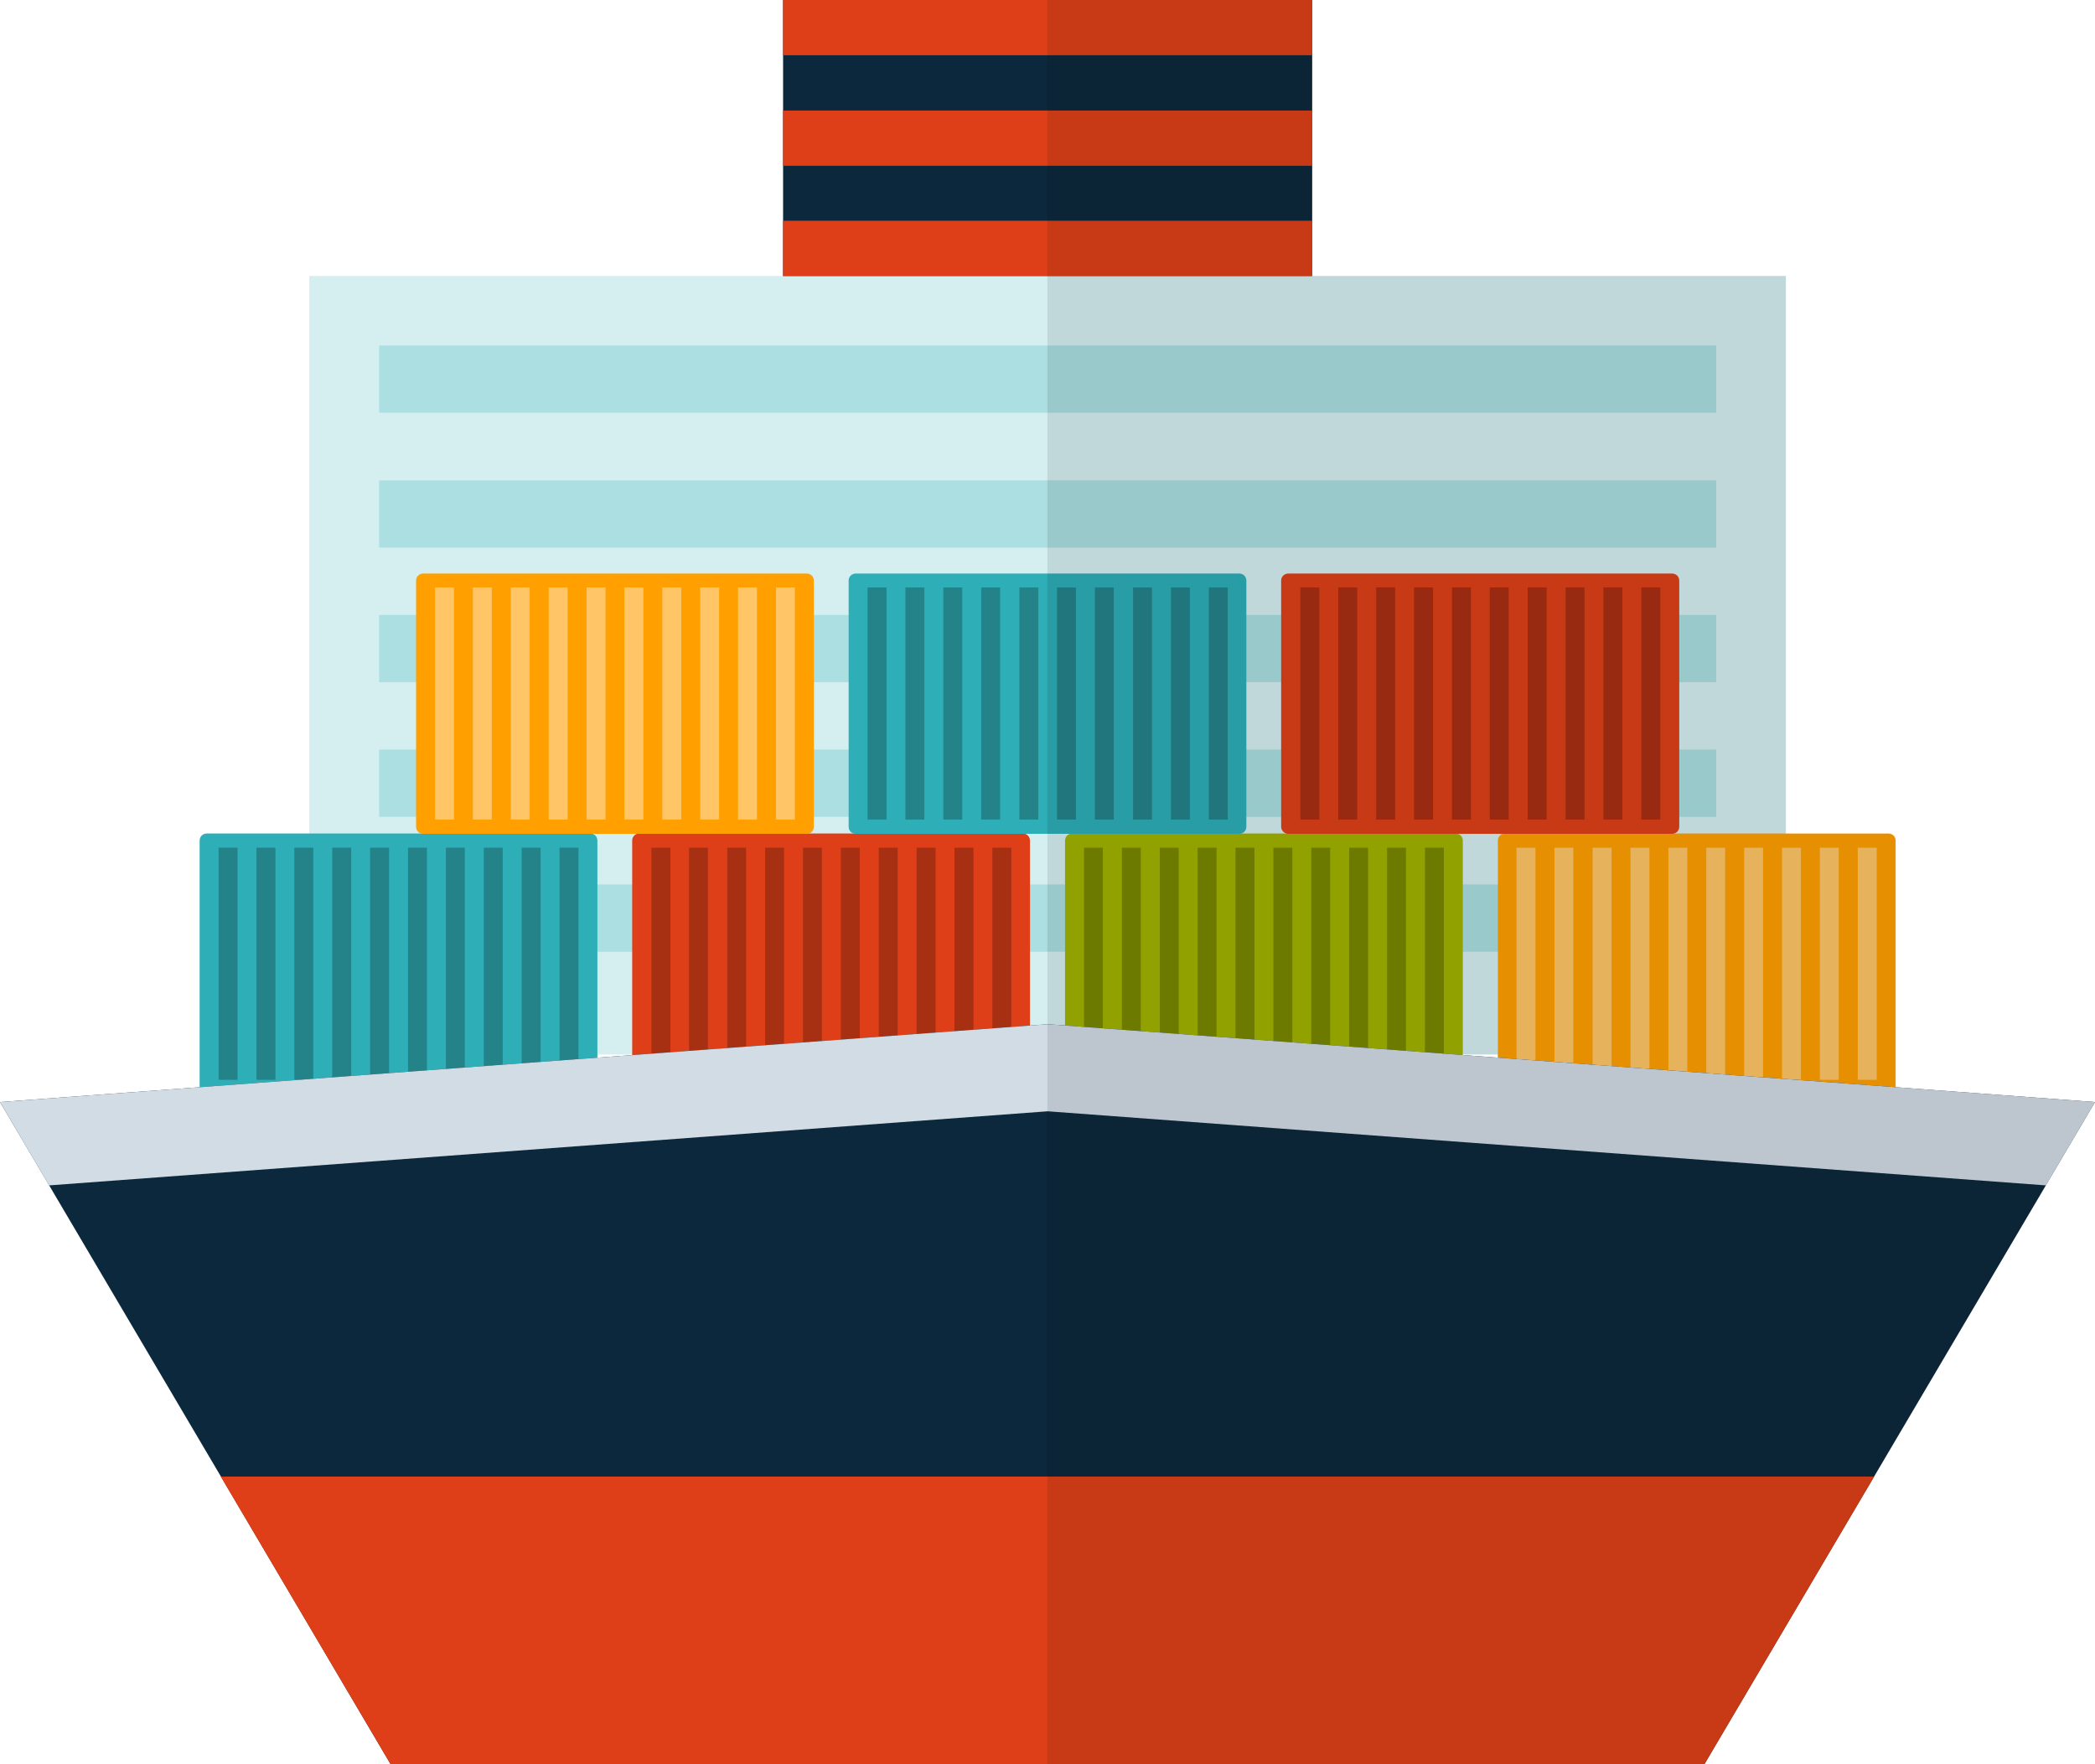 <svg width="38" height="32" viewBox="0 0 38 32" fill="none" xmlns="http://www.w3.org/2000/svg">
<g clip-path="url(#clip0_8_8691)">
<path d="M32.396 5.006H5.61V19.127H32.396V5.006Z" fill="#D5EFF1"/>
<path d="M31.129 6.266H6.877V7.486H31.129V6.266Z" fill="#ABDFE2"/>
<path d="M31.129 8.713H6.877V9.933H31.129V8.713Z" fill="#ABDFE2"/>
<path d="M31.129 11.154H6.877V12.374H31.129V11.154Z" fill="#ABDFE2"/>
<path d="M31.129 13.595H6.877V14.816H31.129V13.595Z" fill="#ABDFE2"/>
<path d="M31.129 16.042H6.877V17.263H31.129V16.042Z" fill="#ABDFE2"/>
<path d="M3.751 15.118H10.707C10.78 15.118 10.836 15.174 10.836 15.247V19.709C10.836 19.782 10.78 19.838 10.707 19.838H3.751C3.678 19.838 3.621 19.782 3.621 19.709V15.247C3.621 15.174 3.678 15.118 3.751 15.118Z" fill="#2EAEB7"/>
<path d="M7.057 15.376H6.713V19.586H7.057V15.376Z" fill="#238389"/>
<path d="M5.683 15.376H5.339V19.586H5.683V15.376Z" fill="#238389"/>
<path d="M4.309 15.376H3.965V19.586H4.309V15.376Z" fill="#238389"/>
<path d="M4.996 15.376H4.652V19.586H4.996V15.376Z" fill="#238389"/>
<path d="M6.37 15.376H6.026V19.586H6.37V15.376Z" fill="#238389"/>
<path d="M9.805 15.376H9.462V19.586H9.805V15.376Z" fill="#238389"/>
<path d="M10.493 15.376H10.149V19.586H10.493V15.376Z" fill="#238389"/>
<path d="M9.118 15.376H8.775V19.586H9.118V15.376Z" fill="#238389"/>
<path d="M8.431 15.376H8.088V19.586H8.431V15.376Z" fill="#238389"/>
<path d="M7.744 15.376H7.401V19.586H7.744V15.376Z" fill="#238389"/>
<path d="M11.597 15.118H18.552C18.625 15.118 18.682 15.174 18.682 15.247V19.709C18.682 19.782 18.625 19.838 18.552 19.838H11.597C11.523 19.838 11.467 19.782 11.467 19.709V15.247C11.467 15.174 11.523 15.118 11.597 15.118Z" fill="#DE3F18"/>
<path d="M14.908 15.376H14.565V19.586H14.908V15.376Z" fill="#A72F12"/>
<path d="M13.534 15.376H13.191V19.586H13.534V15.376Z" fill="#A72F12"/>
<path d="M12.16 15.376H11.816V19.586H12.16V15.376Z" fill="#A72F12"/>
<path d="M12.841 15.376H12.498V19.586H12.841V15.376Z" fill="#A72F12"/>
<path d="M14.221 15.376H13.878V19.586H14.221V15.376Z" fill="#A72F12"/>
<path d="M17.657 15.376H17.313V19.586H17.657V15.376Z" fill="#A72F12"/>
<path d="M18.344 15.376H18V19.586H18.344V15.376Z" fill="#A72F12"/>
<path d="M16.97 15.376H16.626V19.586H16.97V15.376Z" fill="#A72F12"/>
<path d="M16.282 15.376H15.939V19.586H16.282V15.376Z" fill="#A72F12"/>
<path d="M15.595 15.376H15.252V19.586H15.595V15.376Z" fill="#A72F12"/>
<path d="M26.404 15.118H19.448C19.376 15.118 19.318 15.176 19.318 15.247V19.709C19.318 19.781 19.376 19.838 19.448 19.838H26.404C26.475 19.838 26.533 19.781 26.533 19.709V15.247C26.533 15.176 26.475 15.118 26.404 15.118Z" fill="#A1B400"/>
<path d="M22.754 15.376H22.41V19.586H22.754V15.376Z" fill="#798700"/>
<path d="M21.38 15.376H21.036V19.586H21.38V15.376Z" fill="#798700"/>
<path d="M20.005 15.376H19.662V19.586H20.005V15.376Z" fill="#798700"/>
<path d="M20.692 15.376H20.349V19.586H20.692V15.376Z" fill="#798700"/>
<path d="M22.067 15.376H21.723V19.586H22.067V15.376Z" fill="#798700"/>
<path d="M25.502 15.376H25.159V19.586H25.502V15.376Z" fill="#798700"/>
<path d="M26.189 15.376H25.846V19.586H26.189V15.376Z" fill="#798700"/>
<path d="M24.815 15.376H24.472V19.586H24.815V15.376Z" fill="#798700"/>
<path d="M24.128 15.376H23.784V19.586H24.128V15.376Z" fill="#798700"/>
<path d="M23.441 15.376H23.097V19.586H23.441V15.376Z" fill="#798700"/>
<path d="M27.293 15.118H34.255C34.328 15.118 34.384 15.174 34.384 15.247V19.709C34.384 19.782 34.328 19.838 34.255 19.838H27.299C27.226 19.838 27.169 19.782 27.169 19.709V15.247C27.169 15.174 27.226 15.118 27.299 15.118H27.293Z" fill="#FF9F00"/>
<path d="M30.605 15.376H30.262V19.586H30.605V15.376Z" fill="#FFC566"/>
<path d="M29.231 15.376H28.887V19.586H29.231V15.376Z" fill="#FFC566"/>
<path d="M27.851 15.376H27.507V19.586H27.851V15.376Z" fill="#FFC566"/>
<path d="M28.538 15.376H28.195V19.586H28.538V15.376Z" fill="#FFC566"/>
<path d="M29.918 15.376H29.574V19.586H29.918V15.376Z" fill="#FFC566"/>
<path d="M33.353 15.376H33.01V19.586H33.353V15.376Z" fill="#FFC566"/>
<path d="M34.041 15.376H33.697V19.586H34.041V15.376Z" fill="#FFC566"/>
<path d="M32.666 15.376H32.323V19.586H32.666V15.376Z" fill="#FFC566"/>
<path d="M31.979 15.376H31.636V19.586H31.979V15.376Z" fill="#FFC566"/>
<path d="M31.292 15.376H30.949V19.586H31.292V15.376Z" fill="#FFC566"/>
<path d="M7.677 10.403H14.632C14.705 10.403 14.762 10.459 14.762 10.532V14.995C14.762 15.068 14.705 15.124 14.632 15.124H7.677C7.603 15.124 7.547 15.068 7.547 14.995V10.532C7.547 10.459 7.603 10.403 7.677 10.403Z" fill="#FF9F00"/>
<path d="M10.983 10.655H10.639V14.866H10.983V10.655Z" fill="#FFC566"/>
<path d="M9.608 10.655H9.265V14.866H9.608V10.655Z" fill="#FFC566"/>
<path d="M8.234 10.655H7.891V14.866H8.234V10.655Z" fill="#FFC566"/>
<path d="M8.921 10.655H8.578V14.866H8.921V10.655Z" fill="#FFC566"/>
<path d="M10.296 10.655H9.952V14.866H10.296V10.655Z" fill="#FFC566"/>
<path d="M13.731 10.655H13.387V14.866H13.731V10.655Z" fill="#FFC566"/>
<path d="M14.418 10.655H14.075V14.866H14.418V10.655Z" fill="#FFC566"/>
<path d="M13.044 10.655H12.7V14.866H13.044V10.655Z" fill="#FFC566"/>
<path d="M12.357 10.655H12.013V14.866H12.357V10.655Z" fill="#FFC566"/>
<path d="M11.67 10.655H11.326V14.866H11.67V10.655Z" fill="#FFC566"/>
<path d="M15.522 10.403H22.478C22.551 10.403 22.607 10.459 22.607 10.532V14.995C22.607 15.068 22.551 15.124 22.478 15.124H15.522C15.449 15.124 15.393 15.068 15.393 14.995V10.532C15.393 10.459 15.449 10.403 15.522 10.403Z" fill="#2EAEB7"/>
<path d="M18.834 10.655H18.49V14.866H18.834V10.655Z" fill="#238389"/>
<path d="M17.454 10.655H17.11V14.866H17.454V10.655Z" fill="#238389"/>
<path d="M16.08 10.655H15.736V14.866H16.08V10.655Z" fill="#238389"/>
<path d="M16.767 10.655H16.423V14.866H16.767V10.655Z" fill="#238389"/>
<path d="M18.141 10.655H17.797V14.866H18.141V10.655Z" fill="#238389"/>
<path d="M21.582 10.655H21.239V14.866H21.582V10.655Z" fill="#238389"/>
<path d="M22.269 10.655H21.926V14.866H22.269V10.655Z" fill="#238389"/>
<path d="M20.895 10.655H20.552V14.866H20.895V10.655Z" fill="#238389"/>
<path d="M20.202 10.655H19.859V14.866H20.202V10.655Z" fill="#238389"/>
<path d="M19.515 10.655H19.172V14.866H19.515V10.655Z" fill="#238389"/>
<path d="M23.373 10.403H30.329C30.402 10.403 30.459 10.459 30.459 10.532V14.995C30.459 15.068 30.402 15.124 30.329 15.124H23.368C23.3 15.124 23.238 15.068 23.238 14.995V10.532C23.238 10.459 23.294 10.403 23.368 10.403H23.373Z" fill="#DE3F18"/>
<path d="M26.68 10.655H26.336V14.866H26.68V10.655Z" fill="#A72F12"/>
<path d="M25.305 10.655H24.962V14.866H25.305V10.655Z" fill="#A72F12"/>
<path d="M23.931 10.655H23.587V14.866H23.931V10.655Z" fill="#A72F12"/>
<path d="M24.618 10.655H24.274V14.866H24.618V10.655Z" fill="#A72F12"/>
<path d="M25.992 10.655H25.649V14.866H25.992V10.655Z" fill="#A72F12"/>
<path d="M29.428 10.655H29.084V14.866H29.428V10.655Z" fill="#A72F12"/>
<path d="M30.115 10.655H29.771V14.866H30.115V10.655Z" fill="#A72F12"/>
<path d="M28.741 10.655H28.397V14.866H28.741V10.655Z" fill="#A72F12"/>
<path d="M28.054 10.655H27.71V14.866H28.054V10.655Z" fill="#A72F12"/>
<path d="M27.366 10.655H27.023V14.866H27.366V10.655Z" fill="#A72F12"/>
<path d="M30.915 32H7.085L0 19.989L19.003 18.578L38 19.989L30.915 32Z" fill="#0C283C"/>
<path d="M4.004 26.782L7.085 32H30.915L33.995 26.782H4.004Z" fill="#DE3F18"/>
<path d="M23.801 0H14.204V5.006H23.801V0Z" fill="#0C283C"/>
<path d="M23.801 0H14.204V1.002H23.801V0Z" fill="#DE3F18"/>
<path d="M23.801 2.005H14.204V3.007H23.801V2.005Z" fill="#DE3F18"/>
<path d="M23.801 4.004H14.204V5.006H23.801V4.004Z" fill="#DE3F18"/>
<path d="M0 19.989L0.89 21.501L19.003 20.157L37.11 21.501L38 19.989L19.003 18.578L0 19.989Z" fill="#D1DCE4"/>
<path opacity="0.1" d="M34.379 19.721C34.379 19.721 34.379 19.721 34.379 19.715V15.252C34.379 15.18 34.322 15.124 34.249 15.124H32.39V5.006H23.796V0H18.997V32H30.915L33.996 26.782L38 19.989L34.379 19.721ZM27.164 19.183L26.533 19.138V19.127H27.164V19.183Z" fill="black"/>
</g>
<defs>
<clipPath id="clip0_8_8691">
<rect width="38" height="32" fill="white"/>
</clipPath>
</defs>
</svg>
